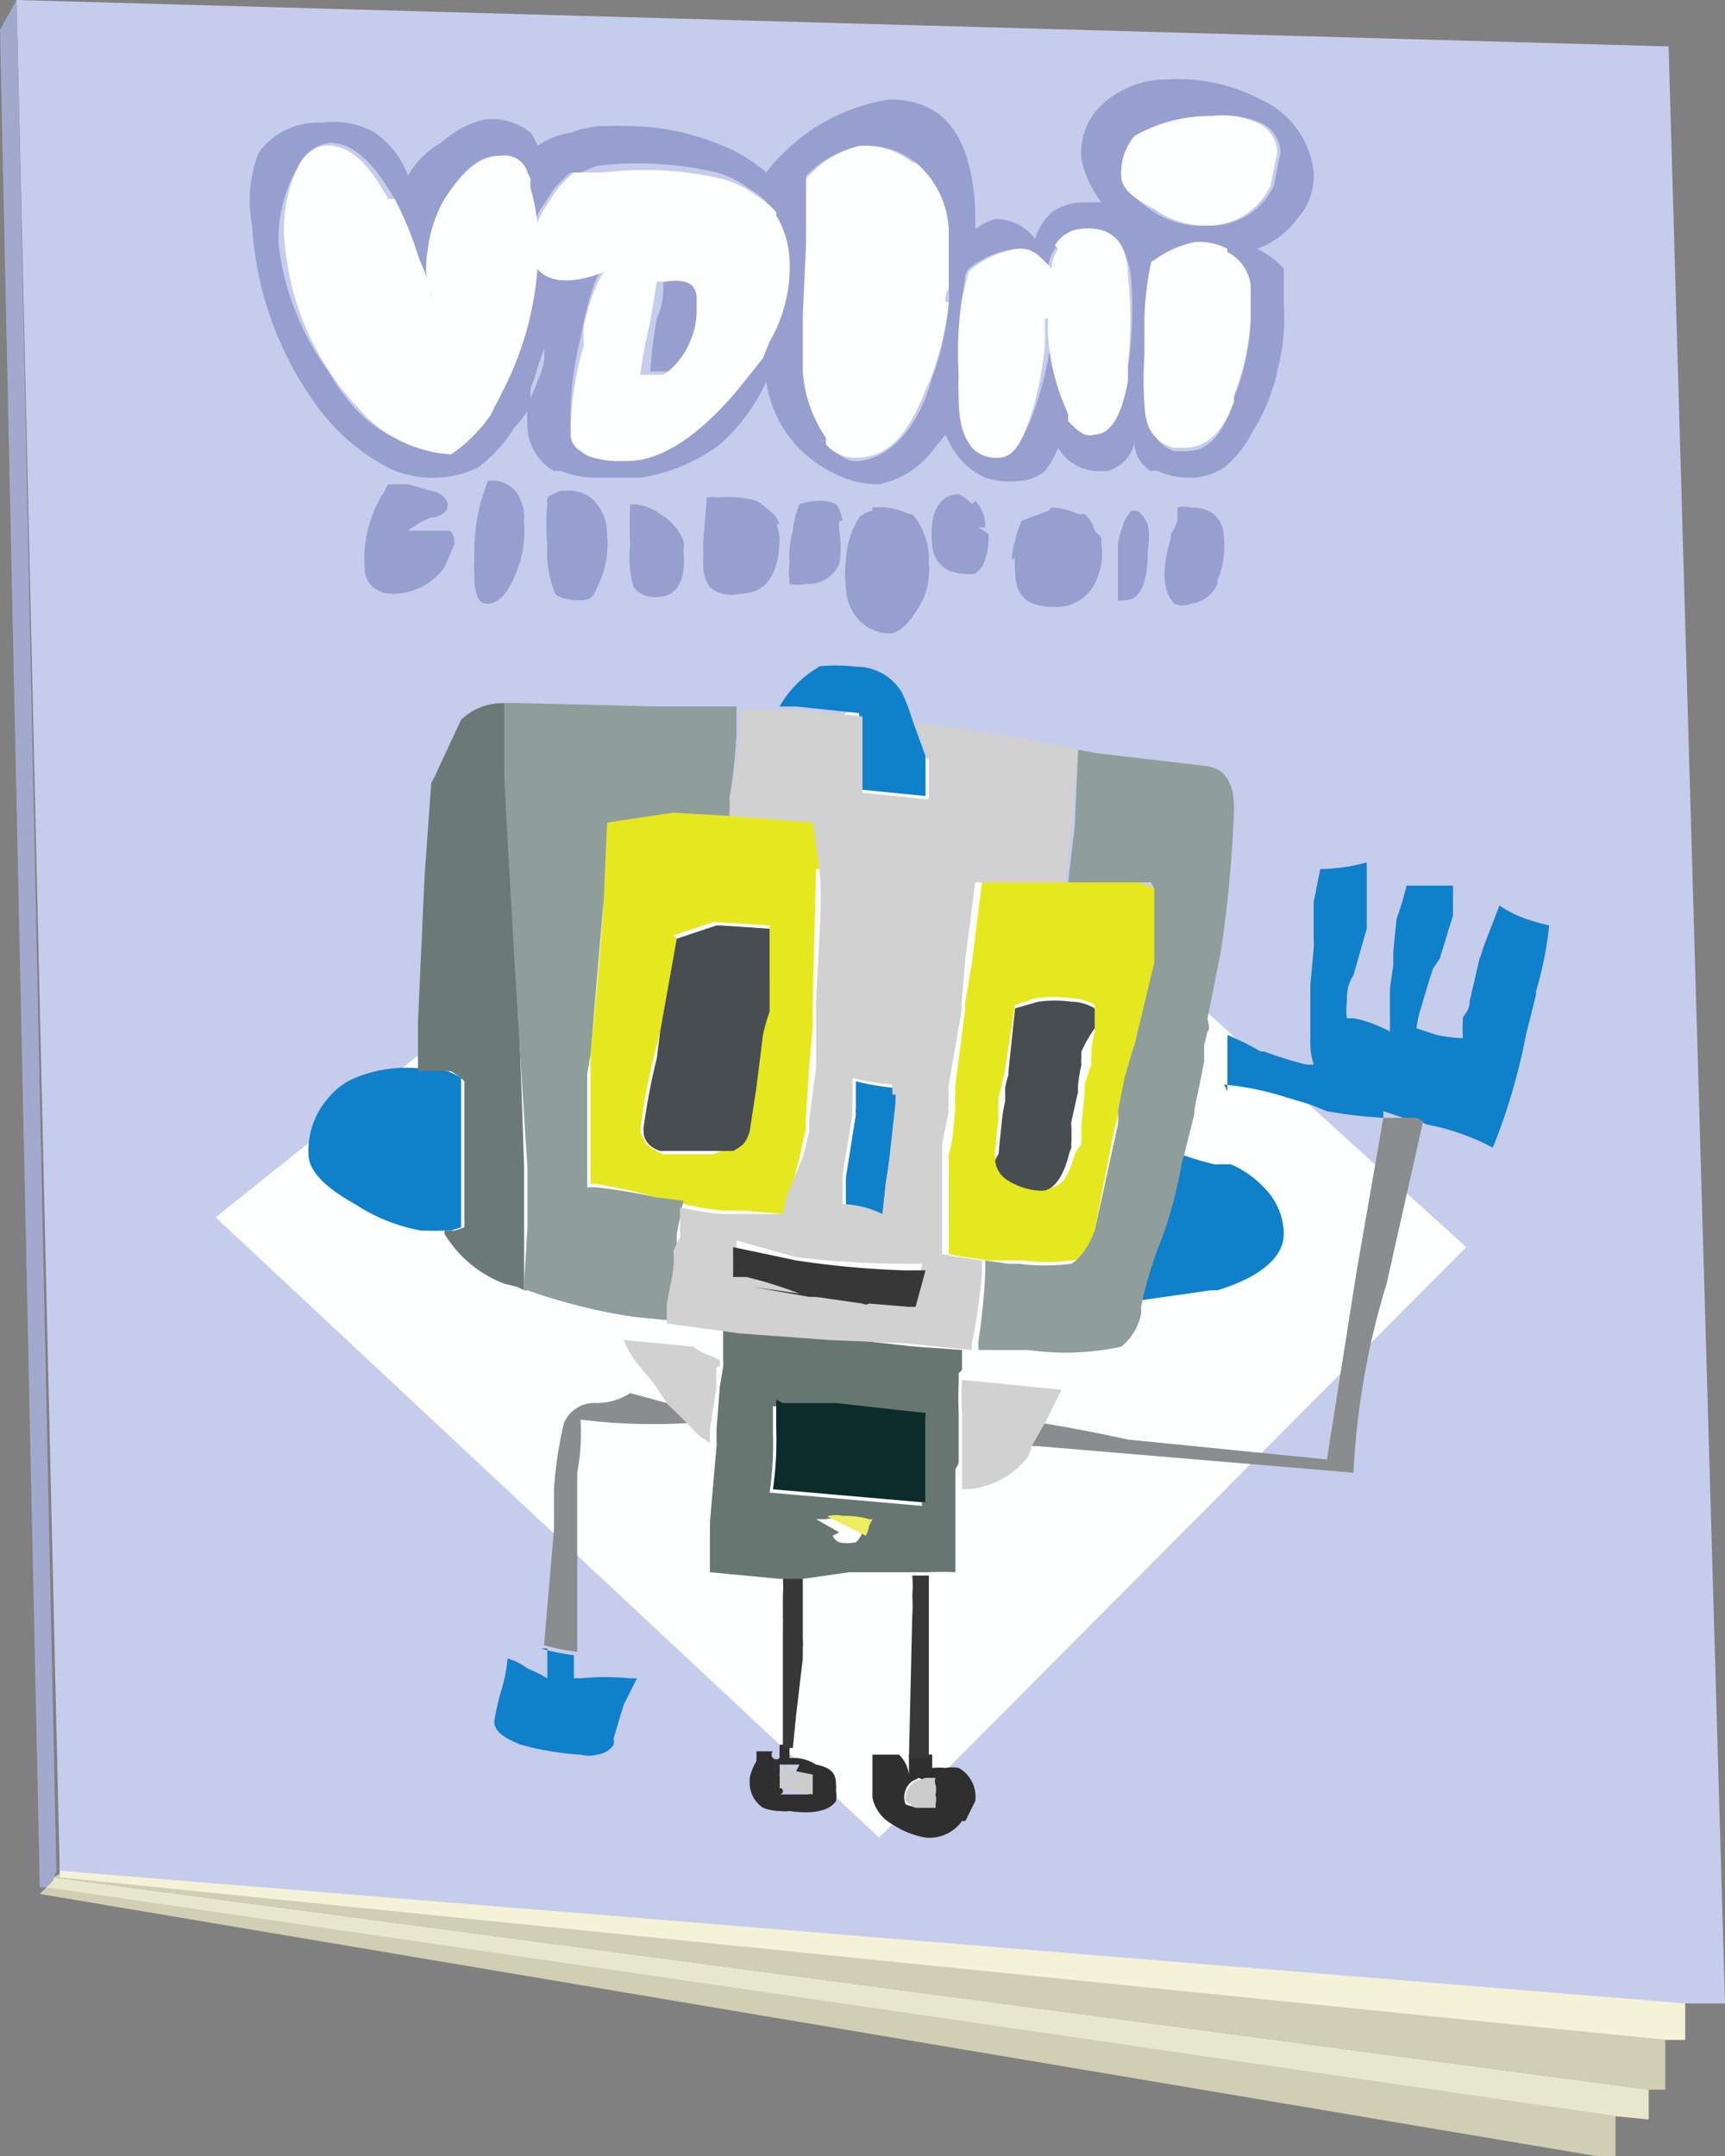 <svg xmlns="http://www.w3.org/2000/svg" viewBox="0 0 52 65">
  <rect x="0" y="0" width="52" height="65" fill="#808080" stroke="none"/>
  <path fill="#d0cfb3" d="M1.4 56.9l-.2.2 47.5 8v-1.3l-47.3-7m.2-.2L49.7 63h.5v-1.5l-48.4-5z"/>
  <path fill="#e7e7cc" d="M1.6 56.6l-.2.3 47.3 6.9 1 .1V63z"/>
  <path fill="#f4f3d8" d="M1.8 56.3v.3l48.4 4.9h.6v-1.3z"/>
  <path fill="#c6ccec" d="M.5 0l1.3 56.4 49 4H52L50.3 1.4z"/>
  <path fill="#a3a9cd" d="M.5 0L0 .9l1.2 56h.2l.2-.2.1-.3z"/>
  <g>
    <path fill="#979fcf" d="M35 2.4a2.9 2.9 0 00-1.6.6 2 2 0 00-.8 1.8 3 3 0 00.4 1l.2.3h-.5a1.7 1.7 0 00-1 .3 2 2 0 00-.5.8 1.5 1.5 0 00-1.2-.6 2.2 2.2 0 00-.6.3v-.5C29.3 4 28.4 3 26.8 3a5.8 5.8 0 00-3.7 2.2 4.6 4.6 0 00-1.3-.8 7.4 7.4 0 00-3-.6 3 3 0 00-.4 0h-.3a3.3 3.3 0 00-.9.2 2.4 2.4 0 00-1 .4A2 2 0 0016 4a1.9 1.9 0 00-1.4-.4 3 3 0 00-1.3.7 2.6 2.6 0 00-1 1 2.7 2.7 0 00-1-1.3 2.5 2.5 0 00-1.6-.3 2.2 2.2 0 00-1.9.9 4 4 0 00-.2 2.2 10.2 10.2 0 002 5.5 6.2 6.2 0 002.1 1.8 3.1 3.1 0 001.5.3 3.1 3.1 0 001.2-.3 4.3 4.3 0 001.1-1.2 3 3 0 00.5-.7 4.7 4.7 0 010-.5 5.2 5.2 0 00.2-.6l.2-.6a1 1 0 010-.1v.2a.9.9 0 010 .3 2.9 2.9 0 01-.2.6 7.4 7.4 0 01-.3.7 2.4 2.4 0 000 .5 1.6 1.6 0 00.8 1.5h.2a2.9 2.9 0 001 .2h1.4a5.3 5.3 0 002.4-1 5.7 5.7 0 001.4-1.9 3.6 3.6 0 001.3 2.3 3.8 3.8 0 00.8.5 2.9 2.9 0 001.3.3 2.7 2.7 0 001.6-1l.4-.5a1 1 0 00.1.2 2.2 2.2 0 001.1 1.1 2.3 2.3 0 001 .1 1.3 1.3 0 00.8-.3 3.1 3.1 0 00.4-.7 1.4 1.4 0 001.3.7h.2a1.3 1.3 0 00.5-.3 1.1 1.1 0 00.3-.6 1 1 0 00.5.9.6.6 0 01.2 0 2.2 2.2 0 00.9.2h.2a2 2 0 00.9-.3 3.5 3.5 0 00.7-.8l.4-.7a6.4 6.4 0 00.4-1 2.3 2.3 0 00.1-.4 6.2 6.2 0 00.2-2V8.1a2.7 2.7 0 00-.8-.6 2.6 2.6 0 001.2-.9 1.9 1.9 0 00.5-1.4A2.7 2.7 0 0038 3a5.3 5.3 0 00-2.9-.6m-9.1 2a2.3 2.3 0 011.6.5 2.8 2.8 0 011 2v1.8a4 4 0 010 .5 9.2 9.2 0 01-.5 2.2l-.2.6c-.5 1.2-1.2 1.8-2 1.9h-.2a1.2 1.2 0 01-.7-.5.7.7 0 01-.1-.2 4 4 0 01-.6-2V9.5 7.3v-2a3 3 0 011.7-.9m12-.7a1 1 0 01.6.9l-.2 1a2.1 2.1 0 01-2 1.2 2.6 2.6 0 01-1.6-.4c-.6-.4-.9-.7-.9-1.1a1.7 1.7 0 01.4-1.2 4.5 4.5 0 012.2-.6 2.8 2.8 0 011.5.2M36 7.4a1.8 1.8 0 011 .2 1.3 1.3 0 01.7 1v1.1a7.2 7.2 0 01-.5 2.3.5.5 0 000 .1q-.5 1.5-1.4 1.5h-.4a1.1 1.1 0 01-.7-.7 2.1 2.1 0 01-.2-.7 11.4 11.4 0 010-1.4V9.6a10 10 0 01.2-1.6l.3-.2a3.3 3.3 0 011-.4m-4.4.7a1.1 1.1 0 01.2-.6 1 1 0 01.8-.5c.9 0 1.4.4 1.5 1.4a12.3 12.3 0 01-.1 2.7v.2q-.3 1.7-1 1.7c-.3 0-.5-.1-.7-.5l-.3-.6a6.4 6.4 0 01-.3-1.8 2.9 2.9 0 010-.7v.8a11 11 0 01-.4 1.8c-.3 1-.7 1.7-1.2 1.7a1 1 0 01-.7-.3 1.8 1.8 0 01-.3-.6 3.6 3.6 0 01-.2-.9v-.2a5.3 5.3 0 010-.5A10.8 10.8 0 0129 9l.1-.7a.8.8 0 01.1-.2 2.9 2.9 0 011.4-.6.8.8 0 01.6.2 3.8 3.8 0 01.5.5M9.9 4.3c.7 0 1.3.5 2 1.7a10.8 10.8 0 01.7 1.7l.3 1a3.4 3.4 0 010-1.2 4 4 0 01.5-1.5c.5-.8 1-1.3 1.6-1.3a.7.7 0 01.8.5 1.6 1.6 0 00.1.2.8.8 0 000 .2 6.7 6.7 0 01.1 1v.5a2.6 2.6 0 01.3-.8l.4-.6a4.5 4.5 0 01.5-.5h.3L18 5a10.3 10.3 0 013.6.2 3 3 0 011 .5 2.2 2.2 0 01.6.5v.1a2.8 2.8 0 01.5 1.4 4.5 4.5 0 01-.6 2.4l-.2.5-.8 1q-1.7 2-3.3 2.2h-.3a2.7 2.7 0 01-.7-.2 1 1 0 01-.3-.2.6.6 0 01-.3-.5 9.8 9.8 0 01.3-2.7 5 5 0 01.1-.5 9 9 0 01.3-1.1 3.2 3.2 0 01.3-.6c-1.1.3-1.8.3-2 0a.3.3 0 01-.1-.2.6.6 0 000 .2 9.5 9.5 0 01-1 3.6l-.2.4a4 4 0 00-.2.4 4.7 4.7 0 01-1.1 1.2h-.2a4 4 0 01-2.8-1.4 6.7 6.7 0 01-.7-1 8.2 8.2 0 01-1.5-3.8A4.3 4.3 0 019 5a1.2 1.2 0 011-.7m11.2 5V9c0-.4-.3-.6-1-.6a.5.5 0 00-.2 0c0 .4 0 .8-.2 1.2a15.5 15.5 0 00-.2 1.6h.7a2.2 2.2 0 00.8-1 2.3 2.3 0 00.1-1z"/>
    <path fill="#fdfeff" d="M16.8 5.7l-.4.6a2.6 2.6 0 00-.3.8V8a.3.3 0 00.1.1c.3.4 1 .5 2 .1a3.2 3.2 0 00-.3.6 9 9 0 00-.3 1 5 5 0 000 .6 9.8 9.8 0 00-.4 2.7.6.6 0 00.3.5 1 1 0 00.4.2 2.7 2.7 0 00.7.1h.3q1.5 0 3.3-2.1l.8-1 .2-.5a4.5 4.5 0 00.6-2.5 2.8 2.8 0 00-.4-1.3v-.1a2.2 2.2 0 00-.6-.5 3 3 0 00-1-.5 10.3 10.3 0 00-3.6-.2H17.3a4.5 4.5 0 00-.5.5M21 9v.3a2.3 2.3 0 01-.2 1 2.2 2.2 0 01-.8 1h-.7a15.5 15.5 0 01.3-1.6l.2-1.2a.5.5 0 01.2 0c.6-.1 1 0 1 .5m-9.3-3c-.6-1.1-1.2-1.7-2-1.6A1.2 1.2 0 009 5a4.3 4.3 0 00-.4 2.5 8.2 8.2 0 001.4 3.8 6.7 6.7 0 00.8 1 4 4 0 002.8 1.4 4.7 4.7 0 001.2-1.2 4 4 0 01.2-.4l.2-.4a9.5 9.5 0 001-3.6.6.6 0 010-.2.5.5 0 010-.3 1.6 1.6 0 010-.5v-.4a6.7 6.7 0 00-.2-1 .8.8 0 010-.3 1.6 1.6 0 01-.1-.2.7.7 0 00-.8-.5c-.6 0-1.1.4-1.7 1.3a4 4 0 00-.5 1.5 3.4 3.4 0 000 1.2c0-.4-.2-.7-.3-1a10.8 10.8 0 00-.7-1.7M13 9a.8.8 0 010-.3.7.7 0 000 .2V9m18.9-1.5a1.1 1.1 0 00-.2.6 3.8 3.8 0 00-.4-.4.8.8 0 00-.6-.2 2.9 2.9 0 00-1.4.6.8.8 0 00-.1.1L29 9a10.8 10.8 0 00-.1 2.3 5.3 5.3 0 000 .6v.2a3.6 3.6 0 00.1.8 1.8 1.8 0 00.3.6 1 1 0 00.8.3c.5 0 .8-.6 1.1-1.7a11 11 0 00.3-1.7v-.8a.1.1 0 00.1 0 2.9 2.9 0 000 .6A6.4 6.4 0 0032 12l.2.5v.2c.3.3.5.5.8.4q.7 0 1-1.6V11a12.3 12.3 0 000-2.7c0-1-.5-1.5-1.4-1.4a1 1 0 00-.8.5m5.2.1a1.8 1.8 0 00-1-.2 3.3 3.3 0 00-1 .4l-.3.2a10 10 0 00-.2 1.6v1.2a11.4 11.4 0 000 1.5 2.1 2.1 0 00.1.6 1.1 1.1 0 00.8.7h.3q1 0 1.5-1.4a.5.5 0 010-.2 7.2 7.2 0 00.5-2.3V8.6a1.3 1.3 0 00-.7-1m1.5-3a1 1 0 00-.6-.9 2.8 2.8 0 00-1.4-.2 4.5 4.5 0 00-2.3.6 1.7 1.7 0 00-.4 1.2c0 .4.4.7 1 1a2.6 2.6 0 001.5.5 2.1 2.1 0 002-1.2l.2-1m-11 .3a2.3 2.3 0 00-1.6-.5 3 3 0 00-1.6 1v1.9l-.1 2.2v1.7a4 4 0 00.7 2 .7.7 0 000 .2 1.2 1.2 0 00.8.4h.1c.9 0 1.5-.6 2-1.8l.3-.7a9.2 9.2 0 00.5-2.2h-.1a.6.6 0 01.1-.4v-.3V7a2.8 2.8 0 00-1-2.1z"/>
  </g>
  <path fill="#979fcf" d="M19 15.2a9.4 9.4 0 000 1.2 3.2 3.2 0 00.1 1.3.8.8 0 00.7.3c.6 0 .9-.5.8-1.4a.7.7 0 000-.3 1.6 1.6 0 00-.7-.8 1.5 1.5 0 00-.8-.3m4.4.6a.8.8 0 00-.3-.4 2.8 2.8 0 00-.4-.3 3.2 3.2 0 00-1.2-.1.8.8 0 00-.3 0v.1l-.1 1.2v.5a.7.7 0 000 .2 1.1 1.1 0 00.2.7 1 1 0 00.9.2c.8 0 1.2-.6 1.2-1.7a1.3 1.3 0 00-.1-.4m-10-.8a.7.7 0 00-.4-.2l-.7-.2h-.6a.8.8 0 00-.1.2 3.7 3.7 0 00-.6 2.4.7.7 0 00.4.6.8.8 0 00.4.1 1.9 1.9 0 001.6-.8l.3-.7c0-.3-.1-.4-.2-.4h-1.2a2.8 2.8 0 01.7-.4h.1c.3-.1.4-.2.4-.4a.5.5 0 00-.1-.2m1.3-.5l-.2.6a6 6 0 00-.2 1.5 1.7 1.7 0 000 .3 1.9 1.9 0 000 .4 1.7 1.7 0 00.1.7.3.3 0 00.3.2c.3 0 .6-.3.8-.8a3.3 3.3 0 00.3-1.6v-.3a1 1 0 00-.1-.4.9.9 0 00-1-.6m2.4.3a1 1 0 00-.2 0 1.5 1.5 0 00-.4.2.6.6 0 000 .2 5.5 5.5 0 000 1.2 3.3 3.3 0 00.2 1.4c0 .2.4.3.8.3s.4-.2.6-.6a3 3 0 00.2-1.4 1.4 1.4 0 00-.5-1.1 1.1 1.1 0 00-.8-.2m17.6 1.8a2.3 2.3 0 000-.8 1.3 1.3 0 00-.2-.3.2.2 0 00-.2-.1.4.4 0 00-.1 0 1.5 1.5 0 00-.2.3 4.4 4.4 0 00-.2.7v1.7a.6.6 0 00.2 0q.7 0 .7-1.5m-4 .2a2.1 2.1 0 000 .4c0 .8.4 1.1 1.2 1.1a1.3 1.3 0 001.2-.7 2.6 2.6 0 00.2-.6 2.1 2.1 0 000-.6 1.8 1.8 0 010-.2L33 16a1 1 0 00-.3-.5h-.2a2 2 0 00-.8-.2l-.1.1-.8.3a3 3 0 00-.2.6 2.2 2.2 0 00-.1.6m-4.2-1.5a.8.8 0 00-.4.2 2.6 2.6 0 00-.4 1.3 3.2 3.2 0 000 .8 1.5 1.5 0 00.4 1 1.3 1.3 0 00.9.4c.3 0 .6-.3.9-.8A2.1 2.1 0 0028 17a2.1 2.1 0 00-.5-1.5h-.1a2 2 0 00-1.1-.2m-.9.4a1.1 1.1 0 00-.2-.5 1.1 1.1 0 00-.5-.1 2 2 0 00-.6.1 2.8 2.8 0 00-.2.8 3 3 0 00-.1 1 1.5 1.5 0 000 .5.1.1 0 000 .1 1 1 0 00.5 0 1 1 0 001-.6 3 3 0 000-1 1.6 1.6 0 010-.3m4-.5a1.4 1.4 0 00-.4-.3c-.6 0-.9.6-.8 1.5a.9.9 0 00.5.8 1.4 1.4 0 00.5.1 1.2 1.2 0 00.3 0l.2-.2a2 2 0 00.2-1l-.3-.2h.2a1.1 1.1 0 00-.3-.8m7.3 2.4a2.6 2.6 0 00.2-1.2c0-.7-.4-1-1-1a.9.9 0 00-.4 0 2.8 2.8 0 000 .4 3.8 3.8 0 01-.2.4.5.5 0 000 .1 5.2 5.2 0 00-.2 1c0 .5.1.8.3 1a.6.6 0 00.5 0 1 1 0 00.8-.6z"/>
  <path fill="#fdfeff" d="M6.5 36.7l20 18.7 17.7-17.8L26 21.1z"/>
  <g>
    <path fill="#2f2f2f" d="M24 53h-.2v-.4h-.3v.4a.1.1 0 01-.2-.2h-.5a2.2 2.2 0 010 .3 1.6 1.6 0 00-.2.5v.2a.9.9 0 00.4.7 1.4 1.4 0 00.5.1 1.3 1.3 0 00.3 0c.7.1 1.2 0 1.4-.3a.7.7 0 000-.3.9.9 0 000-.2c0-.3-.1-.5-.6-.6a1.3 1.3 0 00-.6-.2m-.5.5a2.3 2.3 0 000-.3h.6l-.1.2.4.2v.5h-.9a.1.1 0 000-.2 2.8 2.8 0 000-.4m5.6 1.4l.3-.6a1 1 0 00-.5-1 1.2 1.2 0 00-.4 0 2.4 2.4 0 00-.4 0v-.4h-.7v.6a1 1 0 00-.3-.6h-.8v1.3a1.2 1.2 0 00.6.8 2.6 2.6 0 001 .4 1.2 1.2 0 001.1-.5m-1.5-1.2l.2-.1.2.1h.2a.3.3 0 00.1.2.6.6 0 010 .2.8.8 0 010 .3v.1h-.6l-.3-.1a.6.6 0 01.2-.7z"/>
    <path fill="#ccc" d="M23.6 53.2a2.3 2.3 0 01-.1.3 2.8 2.8 0 010 .4l1 .2v-.6l-.5-.1-.4-.2m4 .5a.6.6 0 00-.3.6l.3.2h.6v-.1a.8.8 0 000-.3.6.6 0 000-.3.3.3 0 010-.2h-.3z"/>
    <path fill="#0f80ca" d="M16.5 49.7v.9a4.5 4.5 0 00-.6-.3 1.9 1.9 0 00-.6-.3 4.7 4.7 0 01-.2 1 7 7 0 00-.2.9c0 .3.3.5.8.7a8.6 8.6 0 001.8.3 1 1 0 00.5 0 .7.7 0 00.5-.3.6.6 0 000-.2l.3-1 .2-.4.2-.4H19a7.5 7.5 0 00-1.5 0 1.3 1.3 0 00-.2 0v-.7a6.4 6.4 0 01-1-.2m20.6-17a8.4 8.4 0 011.6.3l1 .3.5.2a13.6 13.6 0 001.7.2v-.2l.9.3h.2l.2.1a7 7 0 012 .7 18.2 18.2 0 001-3.4l.3-1.2a.8.8 0 000-.1 11 11 0 00.4-2 5.5 5.5 0 01-.7-.2 3.4 3.4 0 01-.8-.4l-.5 1.3a1.4 1.4 0 01-.1.3l-.3 1.3c0 .3-.2.4-.2.5a4.6 4.6 0 000 .6 4.6 4.6 0 01-.8-.1l-.3-.1-.3-.1a3.4 3.4 0 01.1-.5l.3-1 .1-.3.2-.3.4-1.3v-.9h-1.4a9.5 9.5 0 01-.3 1l-.1 1v.4l-.1.7v1.3a4.2 4.2 0 00-.7-.3 2.9 2.9 0 00-.4-.1h-.2a2.2 2.2 0 010-.5c0-.2 0-.5.2-.8l.4-1.4V26a5.5 5.5 0 01-1.4.2l-.2 1v1.1a1.8 1.8 0 010 .3l-.1 1.1v1.6a2.4 2.4 0 00.1.8h-.2a12.1 12.1 0 01-1.3-.4H38a9 9 0 00-1-.5v1.7z"/>
    <path fill="#373737" d="M28 47.5h-.5a3.3 3.3 0 010 .6 4.2 4.2 0 010 .6l-.1 4.3h.6v-5.5m-4.4.1a3.3 3.3 0 010 .5v.7a.3.3 0 010 .1v3.8h.3l.1-1 .2-1.7v-.3a2 2 0 000-.3v-.8-.7-.4l-.6.1z"/>
    <path fill="#8a8d8e" d="M20.3 42.5l-.2-.2L19 42a1.9 1.9 0 01-1 .3 1 1 0 00-1 .6 12 12 0 00-.3 2v1.2l-.3 3.5a6.4 6.4 0 001 .2v-5.4a6.4 6.4 0 00.1-1.6 17.8 17.8 0 003.3.1l-.5-.5m22.6-8.6l-.2-.1h-1l-.8 4.6L40 44l-6-.6a49 49 0 00-2.6-.5l-.3.7a1.2 1.2 0 01.2 0l9.5.8a23.3 23.3 0 011-5.7l1.1-4.9z"/>
    <path fill="#d1d1d1" d="M21.7 41.2a1.5 1.5 0 000-.2 1.4 1.4 0 01-.2-.1 1.6 1.6 0 01-.6-.3l-2.1-.2a3.4 3.4 0 00.4.7l.5.6.4.6.2.2.5.5a3 3 0 00.3.3 3.3 3.3 0 00.3.2v-.4l.2-1.3v-.6m10.4.7l-3-.3a9.3 9.3 0 000 1V44a1.6 1.6 0 010 .2v.7a2.5 2.5 0 002-1 1.5 1.5 0 00.1-.3l.4-.7.5-1z"/>
    <path fill="#677671" d="M29 41.3v-.6l-1.4-.1a147.5 147.5 0 01-5.6-.7h-.2a.5.5 0 010 .1v1a1.5 1.5 0 010 .2l-.1.6-.1 1.3v.4a.2.2 0 010 .1l-.2 2.3a.2.2 0 010 .1v1.4l2.1.2h.7l1.4-.2H28a8.2 8.2 0 01.8 0v-1.2V45v-.7a1.6 1.6 0 00.1-.2v-1.5a9.3 9.3 0 010-.9v-.3m-5.6 1h1.8l2.8.3v2.6h-.1a.1.1 0 000 .1l-4.6-.4a10.3 10.3 0 00.1-1.8V43v-.6m1.6 3.4a.9.9 0 01.4 0 2.7 2.7 0 01.6.2h.2l-.1.2a.9.9 0 01-.2.3 1.4 1.4 0 01-.5 0 .4.4 0 01-.2-.2l.2-.1-.7-.4z"/>
    <path fill="#ecee5d" d="M25.4 45.7a.9.9 0 00-.4 0H25a.1.1 0 01-.1 0l.6.3.6.3a.9.9 0 00.1-.3l.1-.2h-.1a2.7 2.7 0 00-.7-.1z"/>
    <path fill="#0b2c2b" d="M23.4 42.2V43.1a10.3 10.3 0 01-.1 1.8l4.6.4v-2.7l-2.7-.3h-1.6z"/>
    <g>
      <path fill="#0f80ca" d="M42.1 28.3v1a10 10 0 00.3-1H42m-31.3 4.2a2 2 0 00-.8.6 2.4 2.4 0 00-.6 1.7c0 .5.5 1 1.4 1.5a5.3 5.3 0 002 .8h.2a2.9 2.9 0 00.4 0h.3l.3-.1v-.1V34v-1.5a1.8 1.8 0 00-.4-.2 7.1 7.1 0 00-1-.1 4 4 0 00-1.8.3m14-12.4a3.2 3.2 0 00-1.2 1.2h.5l1.9.2v2.3l2 .2v-1.2l-.4-1.1a5.7 5.7 0 00-.3-.8 1.6 1.6 0 00-1.4-.8 5 5 0 00-1.2 0m11 14.7a2.7 2.7 0 00-.1.4 12.6 12.6 0 01-.6 2 11.6 11.6 0 00-.7 2h.2l2.1-.3h.2c1.3-.4 2-1 2-1.7a2 2 0 00-.6-1.4 3 3 0 00-1-.7h-.4a.2.2 0 01-.1 0 9 9 0 01-1-.3M27 33.3a1 1 0 010-.2v-.3a7.4 7.4 0 01-1.2-.2v.8a.8.8 0 000 .2l-.3 1.9V36.4a3 3 0 011.1.3l.1-1 .1-.6.2-1.7z"/>
      <path fill="#e6e81f" d="M24.7 26.2l-.1-1.4-2.5-.2-1.8-.1c-.7 0-1.4.1-2 .3l-.1 2.3a102 102 0 01-.4 4.6v4a1.2 1.2 0 01.2 0 16.9 16.9 0 011.8.4l.8.2a10.7 10.7 0 001.2.2h.6l1.2.1.2-.5.3-1.2.2-.9a1.4 1.4 0 010-.4l.1-1.5.1-1.2v-.7l.1-4m-4.3 2l1.2-.4 1.7.1v1.6l-.2 1a5.5 5.5 0 000 .7l-.3 1.5-.2 1.4a1 1 0 01-.2.4 1.6 1.6 0 01-.3.1l-.5.2H20c-.5-.2-.6-.4-.7-.7a19.6 19.6 0 01.4-2.2l.2-.8.5-2.8m14.2-1.6l-.3-.1h-4.7l-.3 2.4-.2 1.2a1 1 0 000 .2l-.3 2.3a.5.5 0 000 .2 3 3 0 000 .5l-.1 1-.1.4v3a3 3 0 00.5.1l.7.1h1a6.2 6.2 0 001.5 0c.3 0 .5-.3.7-.9l.6-3.1a1.8 1.8 0 00.1-.4c0-.4.2-.7.3-1l.1-.8a2.5 2.5 0 01.1-.3l.6-2.4v-2.3M33 30.3v.8a4.3 4.3 0 00-.1.5v.1a1.4 1.4 0 000 .2.5.5 0 000 .2 4.5 4.5 0 00-.2.6.8.8 0 000 .2l-.1 1a.7.7 0 000 .1v.3a.7.7 0 000 .2 1.3 1.3 0 00-.2.3c-.2.7-.4 1-.8 1a2 2 0 01-1-.3.8.8 0 01-.6-.6.5.5 0 010-.2l.1-1a5 5 0 010-.6l.1-.4a2.7 2.7 0 01.1-.4.9.9 0 010-.1l.3-1.9.6-.2a3.7 3.7 0 011.1 0 1.4 1.4 0 01.7.2z"/>
      <path fill="#484d51" d="M21.6 27.9l-1.2.4-.5 2.8-.1.8a19.6 19.6 0 00-.4 2.1.3.3 0 000 .1c0 .3.2.5.5.6h2.2a1.6 1.6 0 00.3-.2 1 1 0 00.2-.4l.2-1.3.2-1.6a5.5 5.5 0 01.2-.7V28l-1.5-.1M33 31.2v-.8a1.4 1.4 0 00-.7-.2 3.7 3.7 0 00-1 0l-.7.2-.2 1.9a.9.9 0 000 .1 2.7 2.7 0 00-.1.4v.4a5 5 0 00-.1.6l-.1 1a.5.5 0 00-.1.2.8.8 0 00.4.6 2 2 0 001 .3c.3 0 .6-.3.8-1a1.3 1.3 0 01.1-.3.7.7 0 010-.2V34a.7.7 0 010-.2l.2-.9a.8.8 0 010-.2 4.5 4.5 0 01.1-.6.5.5 0 010-.2 1.4 1.4 0 010-.2 4.3 4.3 0 01.4-.7z"/>
      <path fill="#6b7a77" d="M15.2 21.2a1.8 1.8 0 00-1.3.5l-.7 1.5a3 3 0 01-.2.4l-.2 2.8-.2 4.4v1.5a7.1 7.1 0 011 0 1.8 1.8 0 01.4.3V37l-.3.1h-.3v.1a3.6 3.6 0 001.8 1.5l.4.1.2.1a.5.5 0 010-.2V36.3v-1.1a574.6 574.6 0 00-.5-11.8v-2.2z"/>
      <path fill="#8f9d9b" d="M22.3 21.3h-2.5l-4-.1a6.1 6.1 0 00-.6 0v2.2a847.8 847.8 0 00.7 11.8V37l-.1 1.7a.5.5 0 000 .2.2.2 0 00.1 0 17.2 17.2 0 003.2.8l1 .1.1-.5.1-1.1a3.7 3.7 0 00.1-.6v-.4l.2-1-.8-.1a16.9 16.9 0 00-1.8-.3 1.2 1.2 0 00-.3 0v-3.4l.1-.6.4-4.7.1-2.3 2-.3 1.7.1a1 1 0 010-.2V24a16.5 16.5 0 00.2-1.9v-.8M33 22.7l-.5-.1-.1 2.3-.2 1.7h2.5l.1.2V29l-.6 2.5a2.5 2.5 0 00-.1.3l-.2.7-.2 1a1.8 1.8 0 010 .4l-.7 3.2c-.2.5-.4.8-.7 1a6.2 6.2 0 01-1.6 0h-.3l-.7-.1v.4a20 20 0 01-.2 2 1.5 1.5 0 000 .3H31a7.9 7.9 0 002.8-.1 1.7 1.7 0 00.6-1v-.2a11.6 11.6 0 01.6-2 12.6 12.6 0 00.6-2.2 2.7 2.7 0 01.1-.4l.3-1.2a3.1 3.1 0 01.1-.6l.2-1v-.3a2.1 2.1 0 010-.2l.1-.4c.1-.1 0-.3 0-.4l.4-2a38.2 38.2 0 00.4-4.3c0-.7-.2-1.2-.8-1.3z"/>
      <path fill="#d1d1d1" d="M29.6 26.6h2.5l.2-1.7.2-2.3a44.4 44.4 0 00-4.9-.8l.4 1v1.3l-2-.2v-2.3l-1.9-.2h-1.8v.7A16.5 16.5 0 0122 24v.4a1 1 0 000 .2l2.5.2.2 1.4c.1.8 0 2-.1 4a.3.3 0 000 .1v1.9l-.2 1.5a1.4 1.4 0 000 .3.4.4 0 000 .1l-.2.8-.5 1.2-.1.5h-1.9a10.7 10.7 0 01-1.2-.2v.9l-.2.4a3.7 3.7 0 010 .6l-.2 1v.6l2.2.3 2.7.2 2.3.1 2 .2a1.5 1.5 0 010-.2 20 20 0 00.3-2.1V38l-.7-.1a3 3 0 01-.5-.1v-3-.3l.2-1a.3.3 0 010-.2 3 3 0 010-.4.5.5 0 010-.2l.4-2.3a1 1 0 010-.3l.1-1.2.3-2.3M27 33a1 1 0 000 .2l-.2 1.8-.1.7-.1.9a3 3 0 00-1.2-.3v-.3-.6l.3-1.8a.2.2 0 010-.1.8.8 0 010-.2v-.8a7.4 7.4 0 001.2.2v.3m.3 5.1h.6a.4.4 0 010-.1v.1l-.2 1a.1.1 0 000 .1h-.3l-1.2-.1a.2.2 0 01-.2 0l-1.4-.2h-.1l-1.7-.3 1.5.2a12.7 12.7 0 00-1.7-.4l-.3-.1v-.9l1.8.5a27.3 27.3 0 003.3.2z"/>
      <path fill="#373737" d="M27.9 38.3h-.6A27.3 27.3 0 0124 38l-1.9-.4v.9h.4a12.7 12.7 0 011.6.5l-1.4-.2 1.7.3h.2l1.4.2a.2.2 0 00.2 0l1.2.1h.2l.3-1.1z"/>
    </g>
  </g>
</svg>
